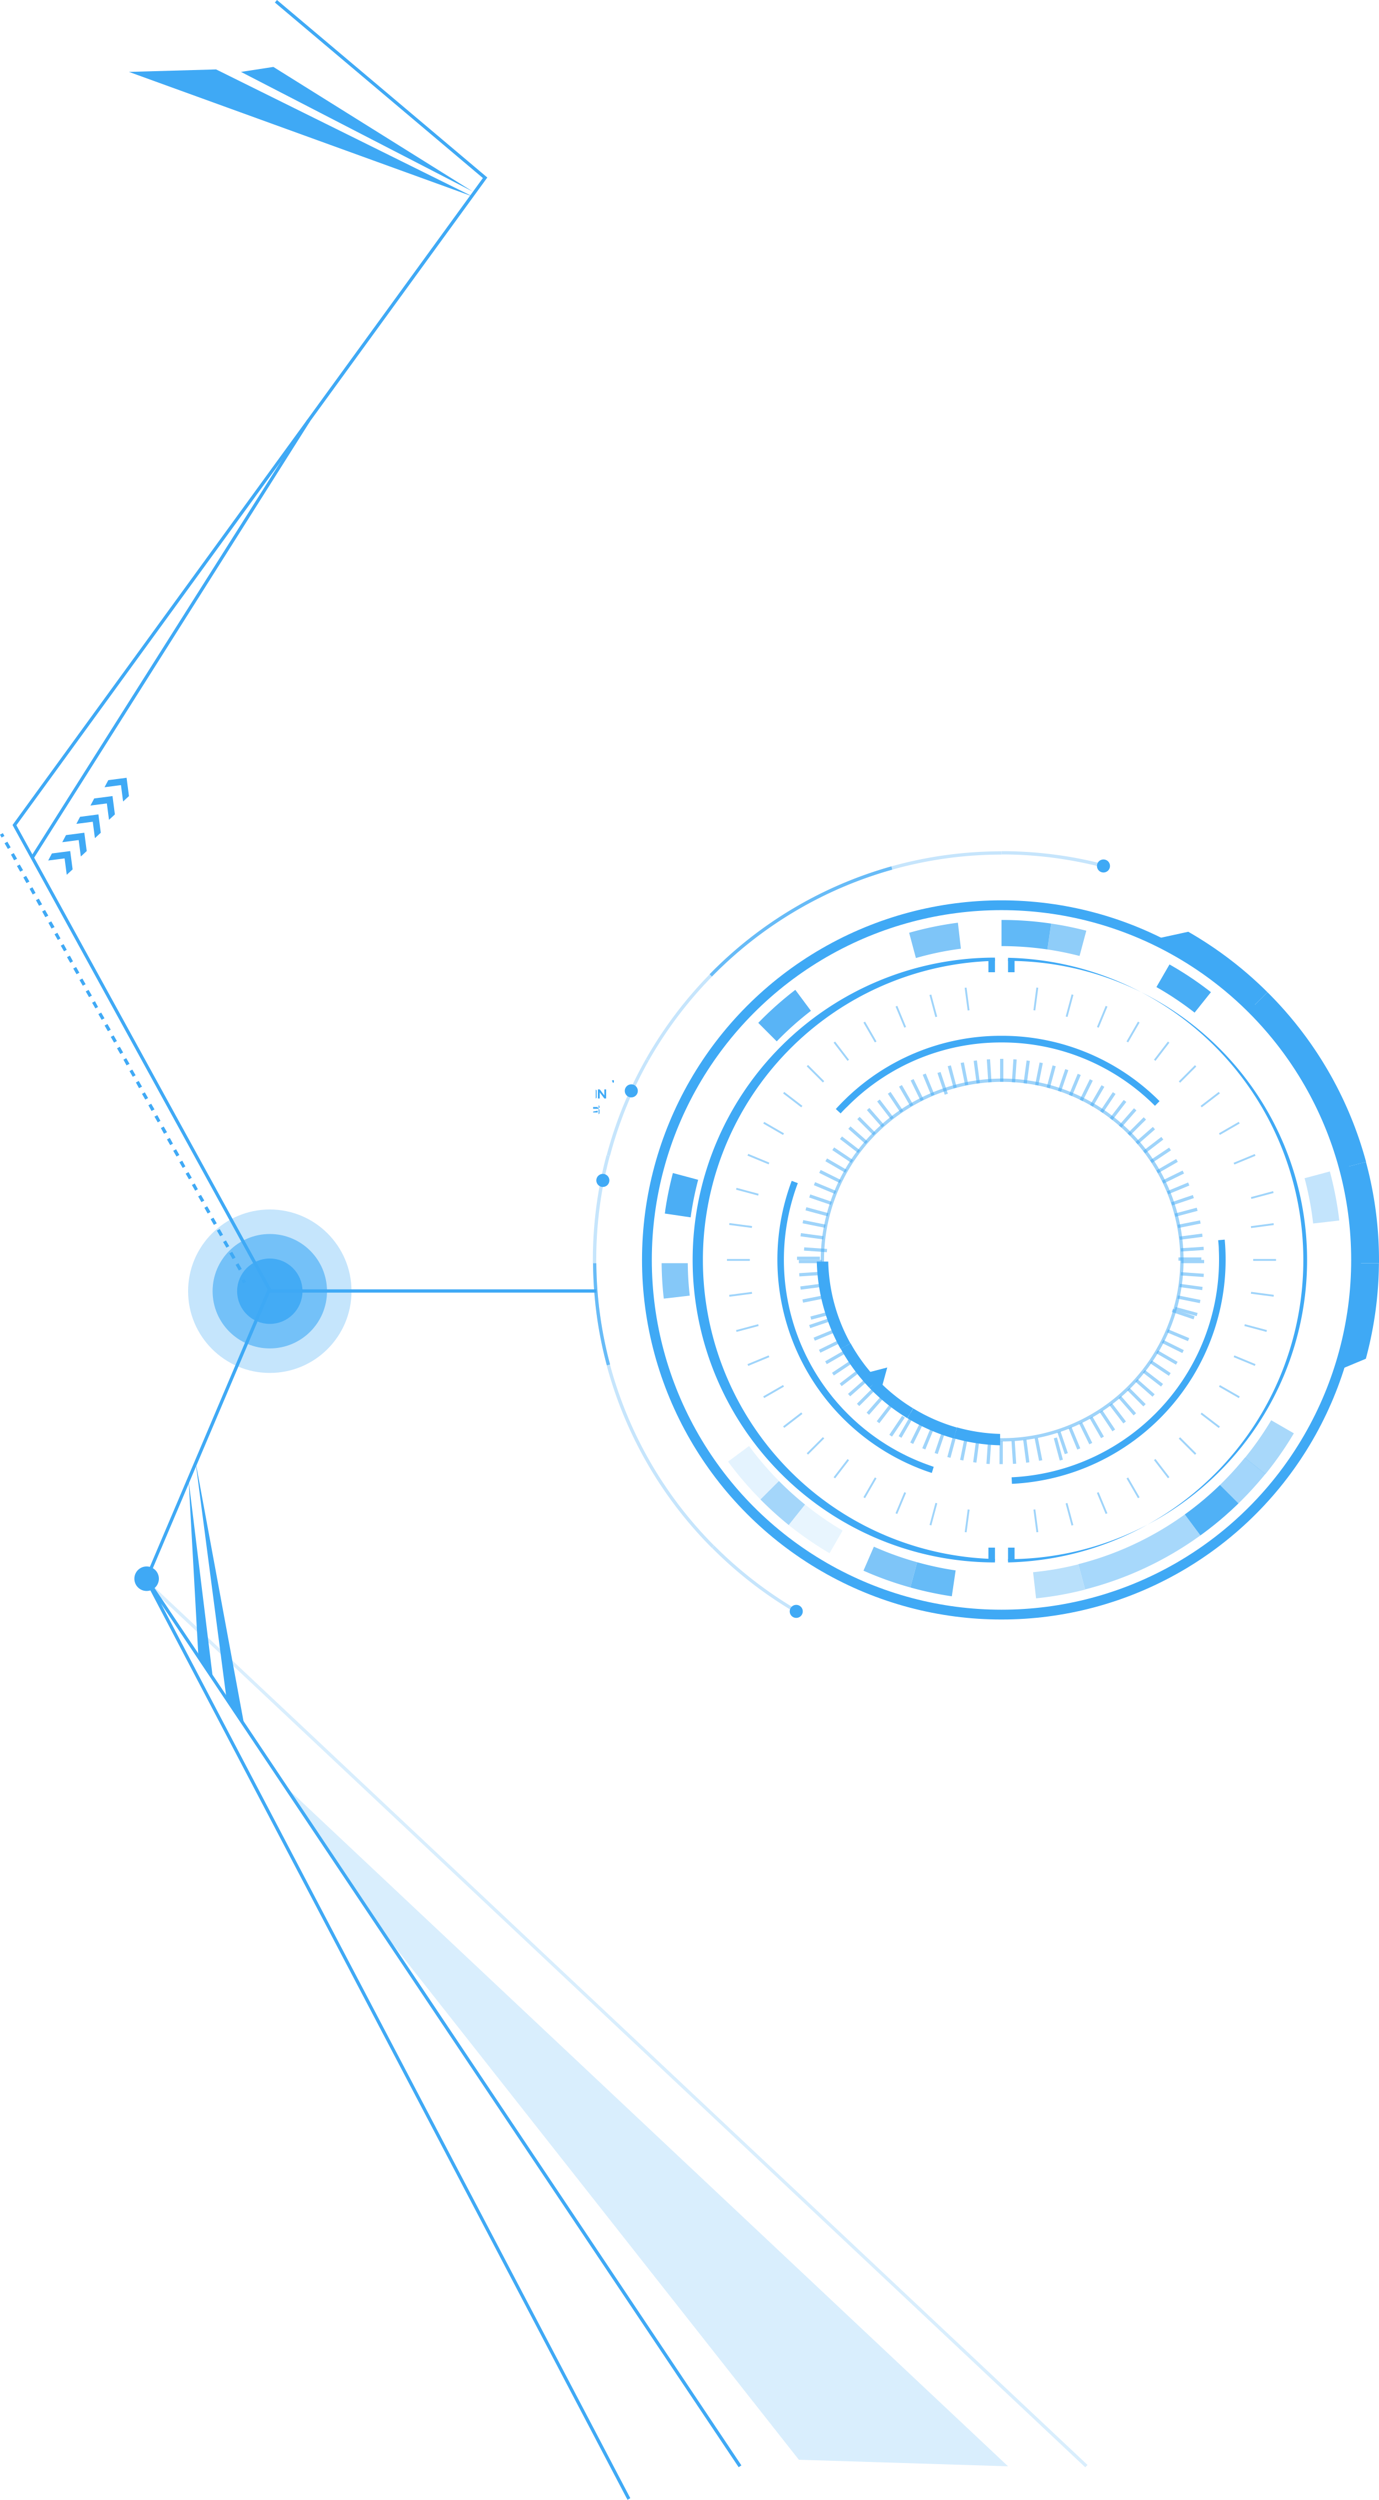 <svg xmlns="http://www.w3.org/2000/svg" viewBox="0 0 421.92 764.61"><defs><style>.cls-1,.cls-22{opacity:0.5;}.cls-10,.cls-11,.cls-12,.cls-13,.cls-14,.cls-15,.cls-16,.cls-17,.cls-18,.cls-19,.cls-2,.cls-20,.cls-21,.cls-27,.cls-28,.cls-29,.cls-4,.cls-5,.cls-6,.cls-7,.cls-8,.cls-9{fill:#3fa9f5;}.cls-22,.cls-23,.cls-3{fill:none;}.cls-22,.cls-3{stroke:#3fa9f5;stroke-miterlimit:10;}.cls-3{stroke-width:3px;}.cls-4{opacity:0.14;}.cls-5{opacity:0.47;}.cls-6{opacity:0.63;}.cls-7{opacity:0.79;}.cls-8{opacity:0.67;}.cls-9{opacity:0.12;}.cls-10{opacity:0.91;}.cls-11{opacity:0.48;}.cls-12{opacity:0.45;}.cls-13{opacity:0.46;}.cls-14{opacity:0.36;}.cls-15{opacity:0.93;}.cls-16{opacity:0.95;}.cls-17{opacity:0.31;}.cls-18{opacity:0.86;}.cls-19{opacity:0.67;}.cls-20{opacity:0.58;}.cls-21{opacity:0.82;}.cls-24,.cls-27{opacity:0.3;}.cls-25{opacity:0.7;}.cls-26{opacity:0.2;}.cls-28{opacity:0.6;}.cls-29{opacity:0.9;}</style></defs><title>资源 4</title><g id="图层_2" data-name="图层 2"><g id="Layer_2" data-name="Layer 2"><g class="cls-1"><polygon class="cls-2" points="296.08 461.69 296.66 461.76 295.74 468.7 295.17 468.63 296.08 461.69"/><rect class="cls-2" x="313.43" y="305.28" width="7" height="0.58" transform="translate(-27.16 580.2) rotate(-82.55)"/><polygon class="cls-2" points="286.21 459.68 286.77 459.83 284.96 466.59 284.4 466.44 286.21 459.68"/><rect class="cls-2" x="323.75" y="307.33" width="7" height="0.58" transform="translate(-54.55 544.16) rotate(-75.01)"/><rect class="cls-2" x="272.11" y="459.46" width="7" height="0.58" transform="translate(-254.81 537.15) rotate(-67.36)"/><rect class="cls-2" x="333.73" y="310.72" width="7" height="0.58" transform="translate(-78.99 503.92) rotate(-67.55)"/><rect class="cls-2" x="262.67" y="454.81" width="7" height="0.58" transform="translate(-261.04 457.67) rotate(-59.96)"/><polygon class="cls-2" points="348.17 312.49 348.67 312.78 345.17 318.85 344.67 318.55 348.17 312.49"/><polygon class="cls-2" points="259.31 446.29 259.78 446.65 255.51 452.2 255.05 451.85 259.31 446.29"/><rect class="cls-2" x="351.93" y="321.23" width="7" height="0.58" transform="translate(-116.02 407.79) rotate(-52.5)"/><rect class="cls-2" x="246" y="442.01" width="7" height="0.58" transform="translate(-239.6 305.67) rotate(-44.97)"/><rect class="cls-2" x="359.84" y="328.17" width="7" height="0.58" transform="translate(-125.82 353.42) rotate(-45.03)"/><polygon class="cls-2" points="245.15 432.02 245.51 432.49 239.96 436.75 239.6 436.29 245.15 432.02"/><rect class="cls-2" x="366.78" y="336.09" width="7" height="0.58" transform="translate(-128.26 294.98) rotate(-37.51)"/><rect class="cls-2" x="233.2" y="425.34" width="7" height="0.58" transform="translate(-180.54 174.43) rotate(-29.87)"/><rect class="cls-2" x="372.63" y="344.84" width="7" height="0.58" transform="translate(-122.18 234.32) rotate(-30)"/><polygon class="cls-2" points="235.17 414.58 235.39 415.12 228.93 417.8 228.7 417.26 235.17 414.58"/><rect class="cls-2" x="377.29" y="354.29" width="7" height="0.58" transform="translate(-106.71 172.73) rotate(-22.5)"/><rect class="cls-2" x="225.16" y="405.93" width="7" height="0.58" transform="translate(-97.17 72.85) rotate(-14.97)"/><rect class="cls-2" x="380.68" y="364.26" width="7" height="0.58" transform="matrix(0.97, -0.26, 0.26, 0.97, -81.24, 111.81)"/><rect class="cls-2" x="223.11" y="395.6" width="7" height="0.58" transform="translate(-49.17 32.54) rotate(-7.41)"/><rect class="cls-2" x="382.73" y="374.58" width="7" height="0.58" transform="translate(-45.69 53.71) rotate(-7.51)"/><rect class="cls-2" x="222.42" y="385.09" width="7" height="0.58"/><rect class="cls-2" x="383.42" y="385.09" width="7" height="0.58"/><rect class="cls-2" x="226.32" y="371.38" width="0.58" height="7" transform="translate(-174.83 550.17) rotate(-82.44)"/><polygon class="cls-2" points="389.74 396.06 389.66 396.63 382.72 395.72 382.8 395.14 389.74 396.06"/><rect class="cls-2" x="228.37" y="361.05" width="0.58" height="7" transform="translate(-182.74 490.75) rotate(-74.96)"/><rect class="cls-2" x="383.89" y="402.72" width="0.58" height="7" transform="translate(-107.49 672.43) rotate(-75.03)"/><rect class="cls-2" x="231.76" y="351.08" width="0.58" height="7" transform="translate(-184.36 433.17) rotate(-67.49)"/><polygon class="cls-2" points="384.14 417.26 383.92 417.8 377.45 415.12 377.67 414.58 384.14 417.26"/><rect class="cls-2" x="236.41" y="341.63" width="0.58" height="7" transform="translate(-180.57 377.22) rotate(-59.95)"/><rect class="cls-2" x="375.84" y="422.13" width="0.58" height="7" transform="translate(-180.2 540.23) rotate(-60.17)"/><rect class="cls-2" x="242.26" y="332.88" width="0.58" height="7" transform="translate(-171.97 323.93) rotate(-52.49)"/><rect class="cls-2" x="369.99" y="430.89" width="0.58" height="7" transform="translate(-199.72 464.36) rotate(-52.56)"/><rect class="cls-2" x="249.21" y="324.96" width="0.58" height="7" transform="translate(-159.15 272.38) rotate(-44.97)"/><polygon class="cls-2" points="366.02 444.57 365.61 444.99 360.66 440.04 361.07 439.62 366.02 444.57"/><rect class="cls-2" x="257.12" y="318.02" width="0.58" height="7" transform="translate(-142.45 222.81) rotate(-37.45)"/><rect class="cls-2" x="355.13" y="445.75" width="0.58" height="7" transform="translate(-200.05 309.26) rotate(-37.51)"/><rect class="cls-2" x="265.88" y="312.17" width="0.58" height="7" transform="translate(-122.12 175.24) rotate(-29.98)"/><polygon class="cls-2" points="348.67 457.98 348.17 458.27 344.67 452.21 345.17 451.92 348.67 457.98"/><rect class="cls-2" x="275.32" y="307.51" width="0.58" height="7" transform="translate(-97.94 128.94) rotate(-22.47)"/><rect class="cls-2" x="336.93" y="456.25" width="0.58" height="7" transform="translate(-150.48 164.39) rotate(-22.54)"/><rect class="cls-2" x="285.29" y="304.13" width="0.58" height="7" transform="translate(-69.87 84.36) rotate(-14.99)"/><rect class="cls-2" x="326.96" y="459.64" width="0.58" height="7" transform="translate(-108.37 100.06) rotate(-14.94)"/><rect class="cls-2" x="295.62" y="302.07" width="0.58" height="7" transform="translate(-37.37 41.25) rotate(-7.5)"/><rect class="cls-2" x="316.64" y="461.69" width="0.58" height="7" transform="translate(-58 45.34) rotate(-7.5)"/></g><circle class="cls-3" cx="306.42" cy="385.38" r="108.49"/><path class="cls-4" d="M229.18,442.3l-6.42,4.77a103.85,103.85,0,0,0,9.91,11.56l5.66-5.65A95.85,95.85,0,0,1,229.18,442.3Z"/><path class="cls-5" d="M238.33,453l-5.66,5.65a106.65,106.65,0,0,0,8.63,7.81l5-6.27A96.78,96.78,0,0,1,238.33,453Z"/><path class="cls-6" d="M210.43,386.38h-8a105.14,105.14,0,0,0,.66,10.84l7.95-.92A95.87,95.87,0,0,1,210.43,386.38Z"/><path class="cls-7" d="M280.61,477.84l-2.07,7.73a105.25,105.25,0,0,0,12.68,2.7l1.17-7.92A94.7,94.7,0,0,1,280.61,477.84Z"/><path class="cls-8" d="M267.37,473.09l-3.18,7.34a103.57,103.57,0,0,0,14.35,5.14l2.07-7.73A95.49,95.49,0,0,1,267.37,473.09Z"/><path class="cls-9" d="M246.27,460.17l-5,6.27a104.07,104.07,0,0,0,12.54,8.65l4-6.93A95.82,95.82,0,0,1,246.27,460.17Z"/><path class="cls-10" d="M362.5,463.23l4.77,6.42a103.75,103.75,0,0,0,11.66-9.8l-5.66-5.65A95.72,95.72,0,0,1,362.5,463.23Z"/><path class="cls-11" d="M373.27,454.2l5.66,5.65a105.9,105.9,0,0,0,8.23-9l-6.27-5A96.44,96.44,0,0,1,373.27,454.2Z"/><path class="cls-12" d="M380.89,445.92l6.27,5a104.86,104.86,0,0,0,8.71-12.5l-6.93-4A95.81,95.81,0,0,1,380.89,445.92Z"/><path class="cls-13" d="M329.93,478.44l2.07,7.73a104.33,104.33,0,0,0,35.27-16.52l-4.77-6.42A96.17,96.17,0,0,1,329.93,478.44Z"/><path class="cls-14" d="M316.08,480.9l.92,8a102.57,102.57,0,0,0,15-2.68l-2.07-7.73A94,94,0,0,1,316.08,480.9Z"/><path class="cls-15" d="M211.45,371.36a97,97,0,0,1,2.16-10.49l-7.73-2.07a105.37,105.37,0,0,0-2.34,11.39c0,.33-.09.66-.14,1l7.92,1.17C211.36,372,211.4,371.69,211.45,371.36Z"/><path class="cls-16" d="M365.5,309.74l5-6.26A102.68,102.68,0,0,0,357.82,295l-4,6.92A95.93,95.93,0,0,1,365.5,309.74Z"/><path class="cls-17" d="M401.77,374.24l8-.92a103.77,103.77,0,0,0-2.89-15l-7.73,2.07A94.91,94.91,0,0,1,401.77,374.24Z"/><path class="cls-18" d="M248.11,309.19l-4.77-6.42A104,104,0,0,0,232,312.87l5.65,5.66A96,96,0,0,1,248.11,309.19Z"/><path class="cls-19" d="M294,290.18l-.92-7.95a103.35,103.35,0,0,0-14.92,3.08l2.07,7.73A94.49,94.49,0,0,1,294,290.18Z"/><path class="cls-20" d="M330.3,292.4l2.07-7.72a104.88,104.88,0,0,0-10.75-2.18l-1.17,7.91A99.24,99.24,0,0,1,330.3,292.4Z"/><path class="cls-21" d="M320.45,290.41l1.17-7.91a103.17,103.17,0,0,0-15.2-1.11v8A98.35,98.35,0,0,1,320.45,290.41Z"/><path class="cls-2" d="M382.85,308.45l4.95-4.95A116.29,116.29,0,0,0,363.56,285l-9.83,2.15C362.08,292,376.07,301.72,382.85,308.45Z"/><path class="cls-2" d="M411.2,357.19l6.76-1.81A115.6,115.6,0,0,0,387.8,303.5l-4.95,4.95A108.52,108.52,0,0,1,411.2,357.19Z"/><path class="cls-2" d="M414.92,385.38c0,.34,0,.67,0,1h7c0-.33,0-.66,0-1a115.12,115.12,0,0,0-4-30l-6.76,1.81A108.37,108.37,0,0,1,414.92,385.38Z"/><path class="cls-2" d="M410.06,418.87l7.84-3.26a115.51,115.51,0,0,0,4-29.23h-7C414.82,395.86,412.44,410.12,410.06,418.87Z"/><path class="cls-2" d="M304.42,476.86a91.5,91.5,0,0,1,0-182.95v-1a92.5,92.5,0,0,0,0,185Z"/><path class="cls-2" d="M308.42,292.91v1a91.5,91.5,0,0,1,0,183v1a92.5,92.5,0,0,0,0-184.95Z"/><rect class="cls-2" x="302.42" y="293.38" width="2" height="4"/><rect class="cls-2" x="308.42" y="293.38" width="2" height="4"/><rect class="cls-2" x="302.42" y="473.38" width="2" height="4"/><rect class="cls-2" x="308.42" y="473.38" width="2" height="4"/><path class="cls-22" d="M359.57,400.29a55,55,0,1,1-38.07-67.83A55,55,0,0,1,359.57,400.29Z"/><path class="cls-2" d="M260.24,410.87l-3,1.7A58,58,0,0,0,266,424.5l2.5-2.43A54.24,54.24,0,0,1,260.24,410.87Z"/><path class="cls-2" d="M268.53,422.07,266,424.5a56.92,56.92,0,0,0,11.6,9.28l1.78-3A53.69,53.69,0,0,1,268.53,422.07Z"/><path class="cls-2" d="M253.4,385.88l-3.49,0c0,.72,0-.55,0,.17a57.6,57.6,0,0,0,7.29,26.56l3-1.7A54.19,54.19,0,0,1,253.41,386C253.39,385.28,253.39,386.58,253.4,385.88Z"/><path class="cls-2" d="M292.79,436.6l-.94,3.35A57.23,57.23,0,0,0,306,442.08l0-3.48A54.21,54.21,0,0,1,292.79,436.6Z"/><path class="cls-2" d="M279.41,430.79l-1.78,3A57,57,0,0,0,291.85,440l.94-3.35A53.89,53.89,0,0,1,279.41,430.79Z"/><polygon class="cls-2" points="271.47 418.28 269.35 425.98 263.74 420.29 271.47 418.28"/><g class="cls-1"><rect class="cls-2" x="364.42" y="382.52" width="1" height="7" transform="matrix(0, -1, 1, 0, -21.96, 750.03)"/><rect class="cls-2" x="247.42" y="382.24" width="1" height="7" transform="matrix(0, -1, 1, 0, -138.38, 632.8)"/><rect class="cls-2" x="364.29" y="386.34" width="1" height="7" transform="translate(-48.89 727.37) rotate(-86.11)"/><rect class="cls-2" x="247.55" y="378.42" width="1" height="7" transform="matrix(0.07, -1, 1, 0.07, -149.76, 603.59)"/><rect class="cls-2" x="363.91" y="390.15" width="1" height="7" transform="translate(-74.19 702.5) rotate(-82.36)"/><rect class="cls-2" x="247.94" y="374.62" width="1" height="7" transform="translate(-159.3 574.18) rotate(-82.37)"/><rect class="cls-2" x="363.27" y="393.92" width="1" height="7" transform="translate(-97.67 675.54) rotate(-78.61)"/><rect class="cls-2" x="248.57" y="370.84" width="1" height="7" transform="translate(-167.04 544.69) rotate(-78.62)"/><rect class="cls-2" x="362.4" y="397.65" width="1" height="7" transform="translate(-119.1 646.7) rotate(-74.86)"/><rect class="cls-2" x="249.45" y="367.12" width="1" height="7" transform="translate(-173.05 515.2) rotate(-74.87)"/><rect class="cls-2" x="361.28" y="401.31" width="1" height="7" transform="matrix(0.32, -0.95, 0.95, 0.32, -138.32, 616.11)"/><rect class="cls-2" x="250.56" y="363.46" width="1" height="7" transform="translate(-177.38 485.83) rotate(-71.13)"/><rect class="cls-2" x="359.92" y="404.88" width="1" height="7" transform="translate(-155.19 583.95) rotate(-67.37)"/><rect class="cls-2" x="251.92" y="359.88" width="1" height="7" transform="translate(-180.09 456.64) rotate(-67.38)"/><polygon class="cls-2" points="361.75 413.87 355.48 410.76 355.92 409.86 362.19 412.97 361.75 413.87"/><rect class="cls-2" x="253.51" y="356.4" width="1" height="7" transform="translate(-181.26 427.66) rotate(-63.64)"/><rect class="cls-2" x="356.53" y="411.73" width="1" height="7" transform="translate(-181.3 515.69) rotate(-59.88)"/><rect class="cls-2" x="255.32" y="353.03" width="1" height="7" transform="translate(-180.94 398.96) rotate(-59.89)"/><rect class="cls-2" x="354.5" y="414.98" width="1" height="7" transform="translate(-190.3 480.1) rotate(-56.14)"/><rect class="cls-2" x="257.34" y="349.79" width="1" height="7" transform="translate(-179.19 370.6) rotate(-56.14)"/><polygon class="cls-2" points="355.23 424.12 349.69 419.84 350.3 419.05 355.84 423.32 355.23 424.12"/><rect class="cls-2" x="259.58" y="346.68" width="1" height="7" transform="translate(-176.05 342.54) rotate(-52.4)"/><rect class="cls-2" x="349.83" y="421.03" width="1" height="7" transform="translate(-199.81 406.96) rotate(-48.64)"/><rect class="cls-2" x="262.01" y="343.73" width="1" height="7" transform="translate(-171.58 314.88) rotate(-48.65)"/><rect class="cls-2" x="347.21" y="423.82" width="1" height="7" transform="translate(-200.21 370.01) rotate(-44.89)"/><rect class="cls-2" x="264.63" y="340.94" width="1" height="7" transform="translate(-165.81 287.61) rotate(-44.9)"/><rect class="cls-2" x="344.42" y="426.43" width="1" height="7" transform="translate(-197.7 333.11) rotate(-41.14)"/><rect class="cls-2" x="267.42" y="338.33" width="1" height="7" transform="translate(-158.76 260.76) rotate(-41.15)"/><rect class="cls-2" x="341.46" y="428.85" width="1" height="7" transform="translate(-192.29 296.54) rotate(-37.4)"/><rect class="cls-2" x="270.39" y="335.91" width="1" height="7" transform="translate(-150.47 234.36) rotate(-37.41)"/><rect class="cls-2" x="338.34" y="431.08" width="1" height="7" transform="translate(-184.01 260.52) rotate(-33.64)"/><rect class="cls-2" x="273.5" y="333.69" width="1" height="7" transform="translate(-140.95 208.39) rotate(-33.66)"/><rect class="cls-2" x="335.09" y="433.09" width="1" height="7" transform="translate(-172.94 225.34) rotate(-29.89)"/><rect class="cls-2" x="276.75" y="331.67" width="1" height="7" transform="translate(-130.2 182.89) rotate(-29.91)"/><rect class="cls-2" x="331.71" y="434.89" width="1" height="7" transform="translate(-159.22 191.32) rotate(-26.15)"/><rect class="cls-2" x="280.13" y="329.88" width="1" height="7" transform="translate(-118.25 157.91) rotate(-26.16)"/><rect class="cls-2" x="328.23" y="436.46" width="1" height="7" transform="translate(-142.9 158.55) rotate(-22.41)"/><rect class="cls-2" x="283.61" y="328.3" width="1" height="7" transform="translate(-105.07 133.43) rotate(-22.42)"/><rect class="cls-2" x="324.65" y="437.8" width="1" height="7" transform="translate(-124.12 127.25) rotate(-18.66)"/><rect class="cls-2" x="287.2" y="326.96" width="1" height="7" transform="matrix(0.95, -0.32, 0.32, 0.95, -90.65, 109.49)"/><rect class="cls-2" x="320.98" y="438.91" width="1" height="7" transform="matrix(0.97, -0.26, 0.26, 0.97, -103.05, 97.66)"/><rect class="cls-2" x="290.86" y="325.86" width="1" height="7" transform="translate(-74.99 86.14) rotate(-14.92)"/><rect class="cls-2" x="317.26" y="439.77" width="1" height="7" transform="translate(-79.88 69.99) rotate(-11.17)"/><rect class="cls-2" x="294.58" y="324.99" width="1" height="7" transform="translate(-58.08 63.43) rotate(-11.18)"/><rect class="cls-2" x="313.48" y="440.39" width="1" height="7" transform="translate(-54.74 44.31) rotate(-7.43)"/><rect class="cls-2" x="298.36" y="324.37" width="1" height="7" transform="translate(-39.9 41.42) rotate(-7.43)"/><rect class="cls-2" x="309.67" y="440.76" width="1" height="7" transform="translate(-27.85 20.81) rotate(-3.68)"/><rect class="cls-2" x="302.17" y="324" width="1" height="7" transform="translate(-20.42 20.13) rotate(-3.68)"/><rect class="cls-2" x="302.85" y="443.88" width="7" height="1" transform="translate(-138.65 749.84) rotate(-89.89)"/><rect class="cls-2" x="305.99" y="323.88" width="1" height="7"/><rect class="cls-2" x="299.02" y="443.75" width="7" height="1" transform="translate(-160.83 716.62) rotate(-86.19)"/><rect class="cls-2" x="306.81" y="327.01" width="7" height="1" transform="translate(-37.08 615.4) rotate(-86.19)"/><rect class="cls-2" x="295.22" y="443.37" width="7" height="1" transform="translate(-180.44 681.91) rotate(-82.48)"/><rect class="cls-2" x="310.62" y="327.39" width="7" height="1" transform="translate(-52.28 596.1) rotate(-82.43)"/><rect class="cls-2" x="291.45" y="442.75" width="7" height="1" transform="translate(-197.38 645.93) rotate(-78.74)"/><rect class="cls-2" x="314.39" y="328.02" width="7" height="1" transform="translate(-66.64 575.73) rotate(-78.68)"/><rect class="cls-2" x="287.72" y="441.87" width="7" height="1" transform="translate(-211.61 608.69) rotate(-74.94)"/><rect class="cls-2" x="318.12" y="328.89" width="7" height="1" transform="translate(-80.06 554.31) rotate(-74.93)"/><rect class="cls-2" x="284.06" y="440.76" width="7" height="1" transform="translate(-222.85 571.21) rotate(-71.19)"/><rect class="cls-2" x="321.78" y="330" width="7" height="1" transform="translate(-92.39 531.98) rotate(-71.21)"/><rect class="cls-2" x="280.48" y="439.41" width="7" height="1" transform="translate(-231.13 533.86) rotate(-67.49)"/><rect class="cls-2" x="325.36" y="331.36" width="7" height="1" transform="translate(-103.77 508.24) rotate(-67.44)"/><rect class="cls-2" x="277" y="437.83" width="7" height="1" transform="translate(-236.75 495.48) rotate(-63.69)"/><rect class="cls-2" x="328.84" y="332.94" width="7" height="1" transform="translate(-113.88 483.51) rotate(-63.68)"/><rect class="cls-2" x="273.63" y="436.02" width="7" height="1" transform="translate(-239.48 458.07) rotate(-59.98)"/><rect class="cls-2" x="332.21" y="334.74" width="7" height="1" transform="translate(-122.63 457.77) rotate(-59.93)"/><rect class="cls-2" x="270.38" y="434" width="7" height="1" transform="matrix(0.56, -0.83, 0.83, 0.56, -239.54, 420.24)"/><rect class="cls-2" x="335.46" y="336.77" width="7" height="1" transform="translate(-129.84 431.46) rotate(-56.22)"/><rect class="cls-2" x="267.27" y="431.77" width="7" height="1" transform="translate(-236.97 383.57) rotate(-52.46)"/><rect class="cls-2" x="338.57" y="339" width="7" height="1" transform="translate(-135.55 403.9) rotate(-52.46)"/><rect class="cls-2" x="264.32" y="429.34" width="7" height="1" transform="translate(-231.84 347.22) rotate(-48.69)"/><rect class="cls-2" x="341.52" y="341.42" width="7" height="1" transform="translate(-139.56 375.65) rotate(-48.72)"/><rect class="cls-2" x="261.53" y="426.72" width="7" height="1" transform="translate(-224.48 312.57) rotate(-45)"/><rect class="cls-2" x="344.31" y="344.04" width="7" height="1" transform="translate(-141.76 346.54) rotate(-44.96)"/><rect class="cls-2" x="258.91" y="423.93" width="7" height="1" transform="translate(-214.69 278.25) rotate(-41.24)"/><rect class="cls-2" x="346.92" y="346.84" width="7" height="1" transform="translate(-142.02 316.76) rotate(-41.19)"/><rect class="cls-2" x="256.49" y="420.97" width="7" height="1" transform="translate(-202.85 245.36) rotate(-37.5)"/><rect class="cls-2" x="349.35" y="349.79" width="7" height="1" transform="translate(-140.34 287.27) rotate(-37.51)"/><rect class="cls-2" x="254.26" y="417.86" width="7" height="1" transform="translate(-188.78 213.26) rotate(-33.69)"/><rect class="cls-2" x="351.58" y="352.9" width="7" height="1" transform="translate(-136.4 256.3) rotate(-33.69)"/><rect class="cls-2" x="252.24" y="414.61" width="7" height="1" transform="translate(-172.96 182.86) rotate(-29.92)"/><rect class="cls-2" x="353.59" y="356.15" width="7" height="1" transform="translate(-130.47 226.29) rotate(-29.99)"/><rect class="cls-2" x="250.44" y="411.24" width="7" height="1" transform="translate(-155.76 154.52) rotate(-26.21)"/><rect class="cls-2" x="355.4" y="359.53" width="7" height="1" transform="translate(-122.05 195.37) rotate(-26.19)"/><rect class="cls-2" x="248.87" y="407.75" width="7" height="1" transform="translate(-136.8 127.35) rotate(-22.45)"/><rect class="cls-2" x="356.97" y="363.01" width="7" height="1" transform="translate(-111.7 165.68) rotate(-22.51)"/><rect class="cls-2" x="247.52" y="404.17" width="7" height="1" transform="translate(-116.68 102.07) rotate(-18.74)"/><rect class="cls-2" x="358.32" y="366.59" width="7" height="1" transform="translate(-98.53 135.25) rotate(-18.68)"/><rect class="cls-2" x="246.41" y="400.51" width="7" height="1" transform="matrix(0.97, -0.26, 0.26, 0.97, -95.2, 78.26)"/><rect class="cls-2" x="359.43" y="370.25" width="7" height="1" transform="translate(-83.34 106.14) rotate(-14.94)"/><rect class="cls-2" x="245.54" y="396.79" width="7" height="1" transform="translate(-72.48 55.99) rotate(-11.21)"/><rect class="cls-2" x="360.3" y="373.98" width="7" height="1" transform="translate(-66.15 78.29) rotate(-11.27)"/><rect class="cls-2" x="244.92" y="393.01" width="7" height="1" transform="translate(-48.95 35.55) rotate(-7.45)"/><rect class="cls-2" x="360.92" y="377.75" width="7" height="1" transform="translate(-46.39 50.97) rotate(-7.52)"/><rect class="cls-2" x="244.54" y="389.21" width="7" height="1" transform="translate(-24.95 17.05) rotate(-3.75)"/><rect class="cls-2" x="361.3" y="381.56" width="7" height="1" transform="translate(-23.85 24.29) rotate(-3.69)"/><rect class="cls-2" x="244.42" y="385.38" width="7" height="1"/><rect class="cls-2" x="361.42" y="385.38" width="7" height="1"/></g><path class="cls-23" d="M303.28,317.89a67.56,67.56,0,1,1-64.35,70.63A67.56,67.56,0,0,1,303.28,317.89Z"/><path class="cls-2" d="M309.61,453.87l-.1-2a66.63,66.63,0,0,0,63.4-69.58c0-1-.11-2-.2-2.94l2-.18q.14,1.5.21,3A68.64,68.64,0,0,1,309.61,453.87Z"/><path class="cls-23" d="M369.64,409.22a67.57,67.57,0,1,1-39.38-87.06A67.55,67.55,0,0,1,369.64,409.22Z"/><path class="cls-2" d="M285.1,450.54c-1-.33-2-.66-2.87-1a68.65,68.65,0,0,1-40-88.35l1.87.71a66.64,66.64,0,0,0,38.8,85.77c.92.35,1.85.67,2.78,1Z"/><path class="cls-23" d="M258.76,433.28a67.57,67.57,0,1,1,95.55-.24A67.56,67.56,0,0,1,258.76,433.28Z"/><path class="cls-2" d="M257.2,340.57l-1.47-1.35c.72-.79,1.4-1.51,2.09-2.2a68.15,68.15,0,0,1,48.43-20.2h.18a68.08,68.08,0,0,1,48.35,20l-1.41,1.42a66.12,66.12,0,0,0-46.94-19.38h-.17a66.12,66.12,0,0,0-47,19.61C258.54,339.13,257.86,339.85,257.2,340.57Z"/><g class="cls-24"><path class="cls-2" d="M218.54,472.76l-.7.71a125.49,125.49,0,0,0,25.51,19.78l.5-.86A125.17,125.17,0,0,1,218.54,472.76Z"/><path class="cls-2" d="M186.62,417.37l-1,.26a125,125,0,0,0,32.18,55.84l.7-.71A124.13,124.13,0,0,1,186.62,417.37Z"/><path class="cls-2" d="M182.43,385.38a123.74,123.74,0,0,1,4.13-31.76l-1-.26a124.88,124.88,0,0,0-4.17,32c0,.34,0,.67,0,1h1C182.44,386.05,182.43,385.72,182.43,385.38Z"/><path class="cls-2" d="M182.45,386.38h-1a124.45,124.45,0,0,0,4.21,31.25l1-.26A123.76,123.76,0,0,1,182.45,386.38Z"/><path class="cls-2" d="M273,266l-.26-1a125.06,125.06,0,0,0-55.63,33l.71.71A124,124,0,0,1,273,266Z"/><path class="cls-2" d="M217.82,298.75l-.71-.71a126,126,0,0,0-19.49,25.89l.86.5A124.7,124.7,0,0,1,217.82,298.75Z"/><path class="cls-2" d="M198.48,324.43l-.86-.5a124.43,124.43,0,0,0-12,29.43l1,.26A123.41,123.41,0,0,1,198.48,324.43Z"/><path class="cls-2" d="M337.54,265.35l.26-1a124.48,124.48,0,0,0-31.38-4v1A123.73,123.73,0,0,1,337.54,265.35Z"/><path class="cls-2" d="M306.42,261.4v-1A124.78,124.78,0,0,0,272.74,265l.26,1A123.65,123.65,0,0,1,306.42,261.4Z"/></g><g class="cls-25"><path class="cls-2" d="M182.45,386.38h-1a124.45,124.45,0,0,0,4.21,31.25l1-.26A123.76,123.76,0,0,1,182.45,386.38Z"/><path class="cls-2" d="M273,266l-.26-1a125.06,125.06,0,0,0-55.63,33l.71.71A124,124,0,0,1,273,266Z"/></g><circle class="cls-2" cx="337.62" cy="264.88" r="2"/><circle class="cls-2" cx="243.62" cy="492.88" r="2"/><circle class="cls-2" cx="184.45" cy="361.06" r="2"/><circle class="cls-2" cx="193.15" cy="333.67" r="2"/><path class="cls-2" d="M193.71,321.08v.56m-.14-1.67v.56m.14-1.68v.56"/><path class="cls-2" d="M187.28,330.68v-.27h.56V331l-.28.27"/><path class="cls-2" d="M182.26,333.25l.28.28v2.24l-.28.27m-.28-.56v-1.67"/><path class="cls-2" d="M184.9,336l-1.4-1.86V336h-.56v-2.79h.56l1.4,1.86v-1.86h.55V336Z"/><path class="cls-2" d="M183.15,338.05l.27.28v.55h-.55v-.27h-1.4v.55h1.68l.27.28v1.13l-.27.27m-1.68-.83v.27h1.4v-.55"/><path class="cls-2" d="M181.75,345.08v.56"/><polygon class="cls-2" points="191.98 764.62 43.98 482.62 44.84 482.1 226.84 754.1 226 754.66 49.23 490.46 192.86 764.15 191.98 764.62"/><g class="cls-26"><rect class="cls-2" x="188.96" y="423.79" width="1" height="392.37" transform="translate(-391.96 333.23) rotate(-46.76)"/></g><path class="cls-2" d="M48.61,482.89a3.75,3.75,0,1,1-3.75-3.75A3.75,3.75,0,0,1,48.61,482.89Z"/><polygon class="cls-2" points="45.32 483.08 44.4 482.69 81.86 394.41 3.83 252.34 4.02 252.09 147.74 54.46 84.1 0.77 84.74 0 149.1 54.3 148.82 54.68 5.01 252.42 82.97 394.35 82.88 394.58 45.32 483.08"/><rect class="cls-2" x="-26.84" y="194.91" width="158.09" height="1" transform="translate(-140.86 135.08) rotate(-57.69)"/><polygon class="cls-2" points="59.79 446.87 69.22 518.98 74.76 527.85 59.79 446.87"/><polygon class="cls-2" points="57.72 452.87 65.04 512.61 60.7 506.66 57.72 452.87"/><polygon class="cls-2" points="39.44 21.99 66.11 21.23 144.61 60.1 39.44 21.99"/><polygon class="cls-2" points="73.73 21.99 144.61 58.57 83.64 20.47 73.73 21.99"/><g class="cls-26"><polygon class="cls-2" points="244.42 752.38 115.71 589.01 87.03 546.17 308.42 754.38 244.42 752.38"/></g><rect class="cls-2" x="74.21" y="390.05" width="1" height="1" transform="matrix(0.88, -0.48, 0.48, 0.88, -178.62, 84.06)"/><path class="cls-2" d="M73.08,388.61l-1-1.74.88-.48,1,1.74Zm-1.91-3.48-1-1.75.88-.48,1,1.75Z"/><path class="cls-2" d="M69.26,381.64l-1-1.74.88-.48,1,1.74Zm-1.91-3.48-1-1.75.88-.48,1,1.75Zm-1.91-3.49-1-1.74.88-.48,1,1.74Zm-1.91-3.48-1-1.75.88-.48,1,1.75Zm-1.91-3.49-1-1.74.88-.48,1,1.74Zm-1.91-3.48-1-1.75.88-.48.95,1.75Zm-1.91-3.49-1-1.74.88-.48,1,1.74Zm-1.91-3.48-1-1.75.88-.48.95,1.75ZM54,353.76,53,352l.88-.48,1,1.74Zm-1.92-3.48-1-1.75.88-.48.95,1.75Zm-1.91-3.49-.95-1.74.88-.48,1,1.74Zm-1.91-3.48-1-1.75.88-.48.95,1.75Zm-1.91-3.49-.95-1.74.87-.48,1,1.74Zm-1.91-3.48-1-1.74.87-.49,1,1.75Zm-1.91-3.49-.95-1.74.87-.48,1,1.74Zm-1.91-3.48-1-1.74.87-.48,1,1.74Zm-1.91-3.49-.95-1.74.87-.48,1,1.74Zm-1.91-3.48-1-1.74.87-.49,1,1.75Zm-1.91-3.49-1-1.74.88-.48,1,1.74ZM33,315.43l-1-1.74.88-.48,1,1.74Zm-1.91-3.49-1-1.74.88-.48,1,1.74Zm-1.91-3.48-1-1.74.88-.48L30,308ZM27.23,305l-1-1.74.88-.48,1,1.74Zm-1.91-3.48-1-1.74.88-.48,1,1.74ZM23.41,298l-1-1.74.88-.48,1,1.74Zm-1.91-3.48-1-1.74.88-.48.95,1.74ZM19.59,291l-1-1.74.88-.48.95,1.74Zm-1.91-3.48-1-1.74.88-.48.95,1.74Zm-1.92-3.49-.95-1.74.88-.48,1,1.74Zm-1.91-3.48-.95-1.74.88-.48,1,1.74Zm-1.91-3.49L11,275.35l.88-.48,1,1.74ZM10,273.61l-.95-1.74.88-.48.95,1.74Zm-1.91-3.49-.95-1.74L8,267.9l1,1.74Zm-1.91-3.48-1-1.74.87-.48,1,1.74ZM4.3,263.15l-.95-1.74.87-.48,1,1.74Zm-1.91-3.48-1-1.74.87-.48,1,1.74Z"/><rect class="cls-2" x="0.18" y="255.01" width="1" height="1" transform="translate(-122.78 31.8) rotate(-28.74)"/><rect class="cls-2" x="82.42" y="394.38" width="100" height="1"/><circle class="cls-27" cx="82.55" cy="394.95" r="25"/><circle class="cls-28" cx="82.55" cy="394.95" r="17.5"/><circle class="cls-29" cx="82.55" cy="394.95" r="10"/><polygon class="cls-2" points="15.88 261.05 14.74 263.21 19.76 262.56 20.42 267.58 22.22 265.92 21.48 260.32 15.88 261.05"/><polygon class="cls-2" points="20.19 255.44 19.05 257.61 24.07 256.95 24.73 261.98 26.53 260.32 25.8 254.71 20.19 255.44"/><polygon class="cls-2" points="24.5 249.84 23.36 252 28.38 251.35 29.04 256.37 30.84 254.71 30.11 249.11 24.5 249.84"/><polygon class="cls-2" points="28.82 244.23 27.67 246.4 32.69 245.75 33.35 250.77 35.15 249.11 34.42 243.5 28.82 244.23"/><polygon class="cls-2" points="33.13 238.63 31.98 240.8 37.01 240.14 37.66 245.16 39.46 243.5 38.73 237.9 33.13 238.63"/></g></g></svg>